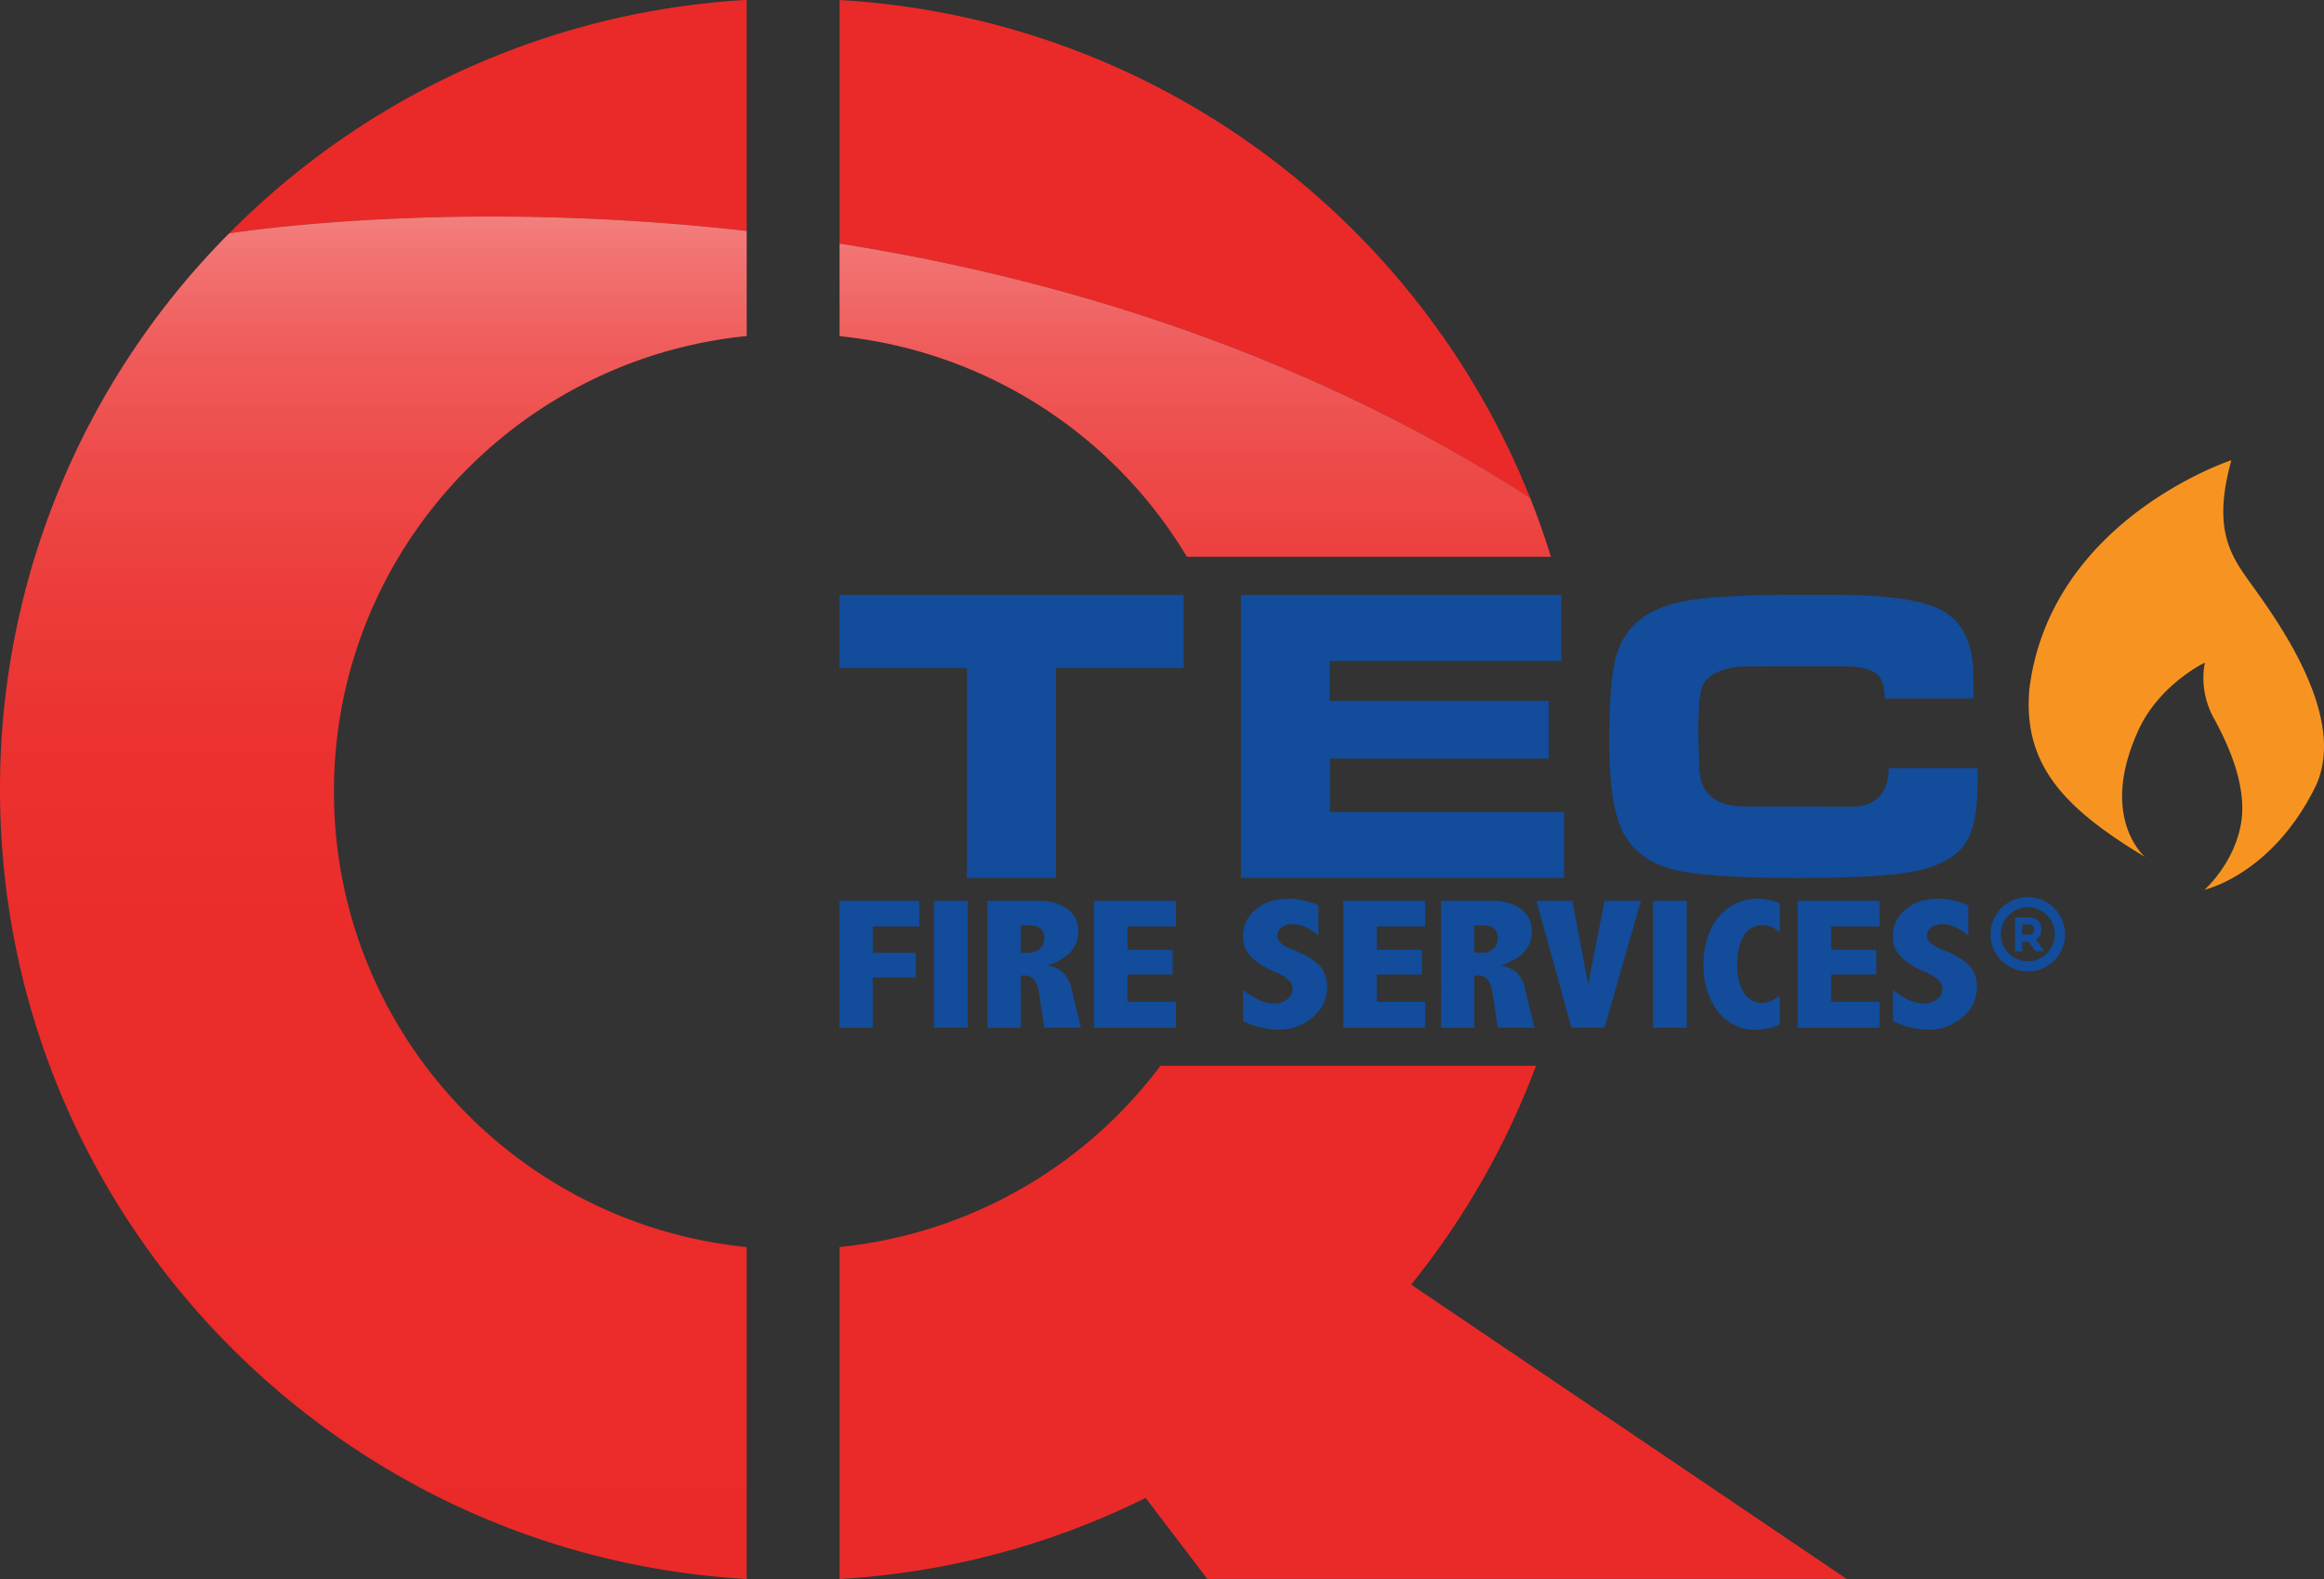 <?xml version="1.0"?>
<svg xmlns="http://www.w3.org/2000/svg" xmlns:xlink="http://www.w3.org/1999/xlink" id="Layer_1" data-name="Layer 1" viewBox="0 0 1043.85 709.4" width="1043.85" height="709.4" x="0" y="0"><rect x="0" y="0" width="1043.85" height="709.4" fill="#333333" stroke="none"/><defs><style>.cls-1{fill:#ea2a28;}.cls-2{fill:url(#linear-gradient);}.cls-3{fill:url(#linear-gradient-2);}.cls-4{fill:#124c9a;}.cls-5{fill:#f79421;}</style><linearGradient id="linear-gradient" x1="555.02" y1="904.36" x2="555.02" y2="276.32" gradientUnits="userSpaceOnUse"><stop offset="0" stop-color="#fff" stop-opacity="0"/><stop offset="0.45" stop-color="#fff" stop-opacity="0.01"/><stop offset="0.61" stop-color="#fff" stop-opacity="0.03"/><stop offset="0.72" stop-color="#fff" stop-opacity="0.08"/><stop offset="0.82" stop-color="#fff" stop-opacity="0.15"/><stop offset="0.9" stop-color="#fff" stop-opacity="0.23"/><stop offset="0.97" stop-color="#fff" stop-opacity="0.34"/><stop offset="1" stop-color="#fff" stop-opacity="0.4"/></linearGradient><linearGradient id="linear-gradient-2" x1="185.85" y1="904.36" x2="185.85" y2="276.32" xlink:href="#linear-gradient"/></defs><path class="cls-1" d="M395.28,179.05V288.47c97,15.31,207.32,48.11,310.12,114.17C655.55,277.45,536.46,187.23,395.28,179.05Z" transform="translate(-18.17 -179.04)"/><path class="cls-1" d="M353.54,282.81V179A355.4,355.4,0,0,0,121.11,283.88C135.42,281.71,229.68,268.72,353.54,282.81Z" transform="translate(-18.17 -179.04)"/><path class="cls-1" d="M708.09,657.86H539.4A206.06,206.06,0,0,1,395.28,739.3V888.43A354.75,354.75,0,0,0,532.74,852l27.71,36.42h287.2L652,756.18A354.72,354.72,0,0,0,708.09,657.86Z" transform="translate(-18.17 -179.04)"/><path class="cls-1" d="M551.27,429.17H714.76q-4.15-13.5-9.36-26.53c-102.8-66.06-213.17-98.86-310.12-114.17v41.59A206.16,206.16,0,0,1,551.27,429.17Z" transform="translate(-18.17 -179.04)"/><path class="cls-2" d="M551.27,429.17H714.76q-4.15-13.5-9.36-26.53c-102.8-66.06-213.17-98.86-310.12-114.17v41.59A206.16,206.16,0,0,1,551.27,429.17Z" transform="translate(-18.17 -179.04)"/><path class="cls-1" d="M353.54,888.44V739.31c-104.1-10.39-185.38-98-185.38-204.63S249.44,340.43,353.54,330V282.81c-123.86-14.09-218.12-1.1-232.43,1.07A353.74,353.74,0,0,0,18.17,533.74C18.17,723,166.52,877.71,353.54,888.44Z" transform="translate(-18.17 -179.04)"/><path class="cls-3" d="M353.54,888.44V739.31c-104.1-10.39-185.38-98-185.38-204.63S249.44,340.43,353.54,330V282.81c-123.86-14.09-218.12-1.1-232.43,1.07A353.74,353.74,0,0,0,18.17,533.74C18.17,723,166.52,877.71,353.54,888.44Z" transform="translate(-18.17 -179.04)"/><path class="cls-4" d="M395.18,583.75H431.1v11.49H410.2V607.1h19.33v11.12H410.2V640.8h-15Z" transform="translate(-18.17 -179.04)"/><path class="cls-4" d="M437.67,583.75h15.16v57H437.67Z" transform="translate(-18.17 -179.04)"/><path class="cls-4" d="M461.66,583.75h23.17q7.86,0,12.74,3.6a11.94,11.94,0,0,1,4.87,10.22,13.21,13.21,0,0,1-3.49,9.26q-3.49,3.82-10.47,6,8.75,1.21,10.82,9.81l4.39,18.12H487.23L484.82,625a12.4,12.4,0,0,0-2.15-5.85,5.59,5.59,0,0,0-4.59-1.84h-1.39V640.8h-15Zm15,11.08v12.23H480a7.33,7.33,0,0,0,5.37-1.84,6.32,6.32,0,0,0,1.85-4.66,5.45,5.45,0,0,0-1.62-4.3,7.26,7.26,0,0,0-4.9-1.43Z" transform="translate(-18.17 -179.04)"/><path class="cls-4" d="M509.56,583.75h36.76v11.49H524.59v10.51h20.25v11.12H524.59v12.27h21.73V640.8H509.56Z" transform="translate(-18.17 -179.04)"/><path class="cls-4" d="M576.51,623.75q7.44,6.12,14.06,6.13a9,9,0,0,0,5.78-1.92,5.79,5.79,0,0,0,2.4-4.66,5.42,5.42,0,0,0-1.71-3.93,23.81,23.81,0,0,0-6.56-3.86,33,33,0,0,1-10.35-6.6,12.54,12.54,0,0,1-3.62-9.23,15.25,15.25,0,0,1,5.64-12q5.64-4.89,14.94-4.88a33.09,33.09,0,0,1,13.27,3v13.62q-6.11-5.19-11.7-5.19a8,8,0,0,0-4.81,1.47,4.29,4.29,0,0,0-2,3.56,4.53,4.53,0,0,0,1.66,3.51,20.62,20.62,0,0,0,6,3.2q7.26,2.87,11,6.54t3.75,10a17.33,17.33,0,0,1-6.45,13.54,23.2,23.2,0,0,1-15.74,5.6,37.3,37.3,0,0,1-15.54-3.84Z" transform="translate(-18.17 -179.04)"/><path class="cls-4" d="M621.54,583.75H658.3v11.49H636.57v10.51h20.25v11.12H636.57v12.27H658.3V640.8H621.54Z" transform="translate(-18.17 -179.04)"/><path class="cls-4" d="M665.38,583.75h23.16q7.86,0,12.74,3.6a12,12,0,0,1,4.88,10.22,13.21,13.21,0,0,1-3.5,9.26q-3.48,3.82-10.47,6,8.74,1.21,10.82,9.81l4.39,18.12H690.94L688.54,625a12.62,12.62,0,0,0-2.15-5.85,5.62,5.62,0,0,0-4.6-1.84H680.4V640.8h-15Zm15,11.08v12.23h3.29a7.3,7.3,0,0,0,5.36-1.84,6.32,6.32,0,0,0,1.85-4.66,5.45,5.45,0,0,0-1.62-4.3,7.24,7.24,0,0,0-4.9-1.43Z" transform="translate(-18.17 -179.04)"/><path class="cls-4" d="M708.26,583.75H724.4l7.12,37.5,7.35-37.5h16.36l-16.36,57H724Z" transform="translate(-18.17 -179.04)"/><path class="cls-4" d="M760.62,583.75h15.17v57H760.62Z" transform="translate(-18.17 -179.04)"/><path class="cls-4" d="M817.58,639.37A27.72,27.72,0,0,1,807,641.7a20.62,20.62,0,0,1-17.29-8.39q-6.43-8.37-6.43-20.85A38.87,38.87,0,0,1,786,597.9a24.16,24.16,0,0,1,8.53-11,22.23,22.23,0,0,1,13.22-4.11,26.82,26.82,0,0,1,9.85,2.08v13.05a11.71,11.71,0,0,0-7.86-3.19,9.37,9.37,0,0,0-8.25,4.66q-3,4.67-3,13.5,0,7.56,3,12.12a9.23,9.23,0,0,0,8,4.56q3.64,0,8.09-3.06Z" transform="translate(-18.17 -179.04)"/><path class="cls-4" d="M825.63,583.75h36.75v11.49H840.65v10.51h20.26v11.12H840.65v12.27h21.73V640.8H825.63Z" transform="translate(-18.17 -179.04)"/><path class="cls-4" d="M868.39,623.75q7.46,6.12,14.06,6.13a9,9,0,0,0,5.78-1.92,5.79,5.79,0,0,0,2.4-4.66,5.42,5.42,0,0,0-1.71-3.93,23.81,23.81,0,0,0-6.56-3.86,33,33,0,0,1-10.35-6.6,12.54,12.54,0,0,1-3.62-9.23,15.25,15.25,0,0,1,5.64-12q5.64-4.89,14.94-4.88a33.09,33.09,0,0,1,13.27,3v13.62q-6.11-5.19-11.7-5.19a8,8,0,0,0-4.81,1.47,4.32,4.32,0,0,0-2,3.56,4.53,4.53,0,0,0,1.66,3.51,20.62,20.62,0,0,0,6,3.2q7.26,2.87,11,6.54t3.74,10a17.33,17.33,0,0,1-6.45,13.54,23.2,23.2,0,0,1-15.74,5.6,37.3,37.3,0,0,1-15.54-3.84Z" transform="translate(-18.17 -179.04)"/><path class="cls-4" d="M395.18,446.27H549.83v32.87H492.48V573.5h-40V479.14H395.18Z" transform="translate(-18.17 -179.04)"/><path class="cls-4" d="M575.55,573.5V446.27H719.47V476h-104v17.87h98.28v26H615.5v24H720.68V573.5Z" transform="translate(-18.17 -179.04)"/><path class="cls-4" d="M864.71,492.84q0-9-4.65-11.75t-14.61-2.7h-24.3l-18.83.1a31.28,31.28,0,0,0-12.91,2.6q-5.8,2.61-7.11,7.8T781,509.47l.44,14.66q.55,17.25,20.69,17.25h26.37l22,.1q15.76-.72,16-17.35h39.95v6.13q0,19.75-5.58,27.81t-19.65,11.74q-14.05,3.69-55.65,3.69-39.74,0-55-3.59t-22.38-15.07Q741,543.37,741,512.49q0-28.69,3.23-39.14a31.16,31.16,0,0,1,11-16.27q8.87-6.65,24.19-8.73t44.22-2.08h18.17q38.29,0,50.4,8.06t12.31,27.6l.11,10.91Z" transform="translate(-18.17 -179.04)"/><path class="cls-5" d="M1020.42,385.8s-81.22,26.53-90.73,102.78c-3.09,34.78,16.59,54.06,51.92,75.47,0,0-20.34-17.13-3.75-55.13,9.1-21.95,30.64-32.18,30.64-32.18a37.23,37.23,0,0,0,3.89,24.69c5.47,10,15.52,30,12.31,47.9s-16.33,29.44-16.33,29.44,30-6.67,49.52-45.76c16.76-33.59-22.28-82.3-31.59-95.8C1018.62,426.09,1012.66,413.64,1020.42,385.8Z" transform="translate(-18.17 -179.04)"/><path class="cls-4" d="M929,582.07a16.72,16.72,0,1,0,16.71,16.72A16.74,16.74,0,0,0,929,582.07Zm0,28.83a12.12,12.12,0,1,1,12.11-12.11A12.14,12.14,0,0,1,929,610.9Zm6.07-14.29c0-3.37-2.37-5.47-6.18-5.47h-5.65v15.29h3.24v-4.26h2.86l3.11,4.27h4l-3.79-5.2A5.21,5.21,0,0,0,935.05,596.61Zm-6.18,2.32h-2.41v-4.55h2.41c2.94,0,2.94,1.68,2.94,2.23S931.81,598.93,928.87,598.93Z" transform="translate(-18.17 -179.04)"/></svg>
